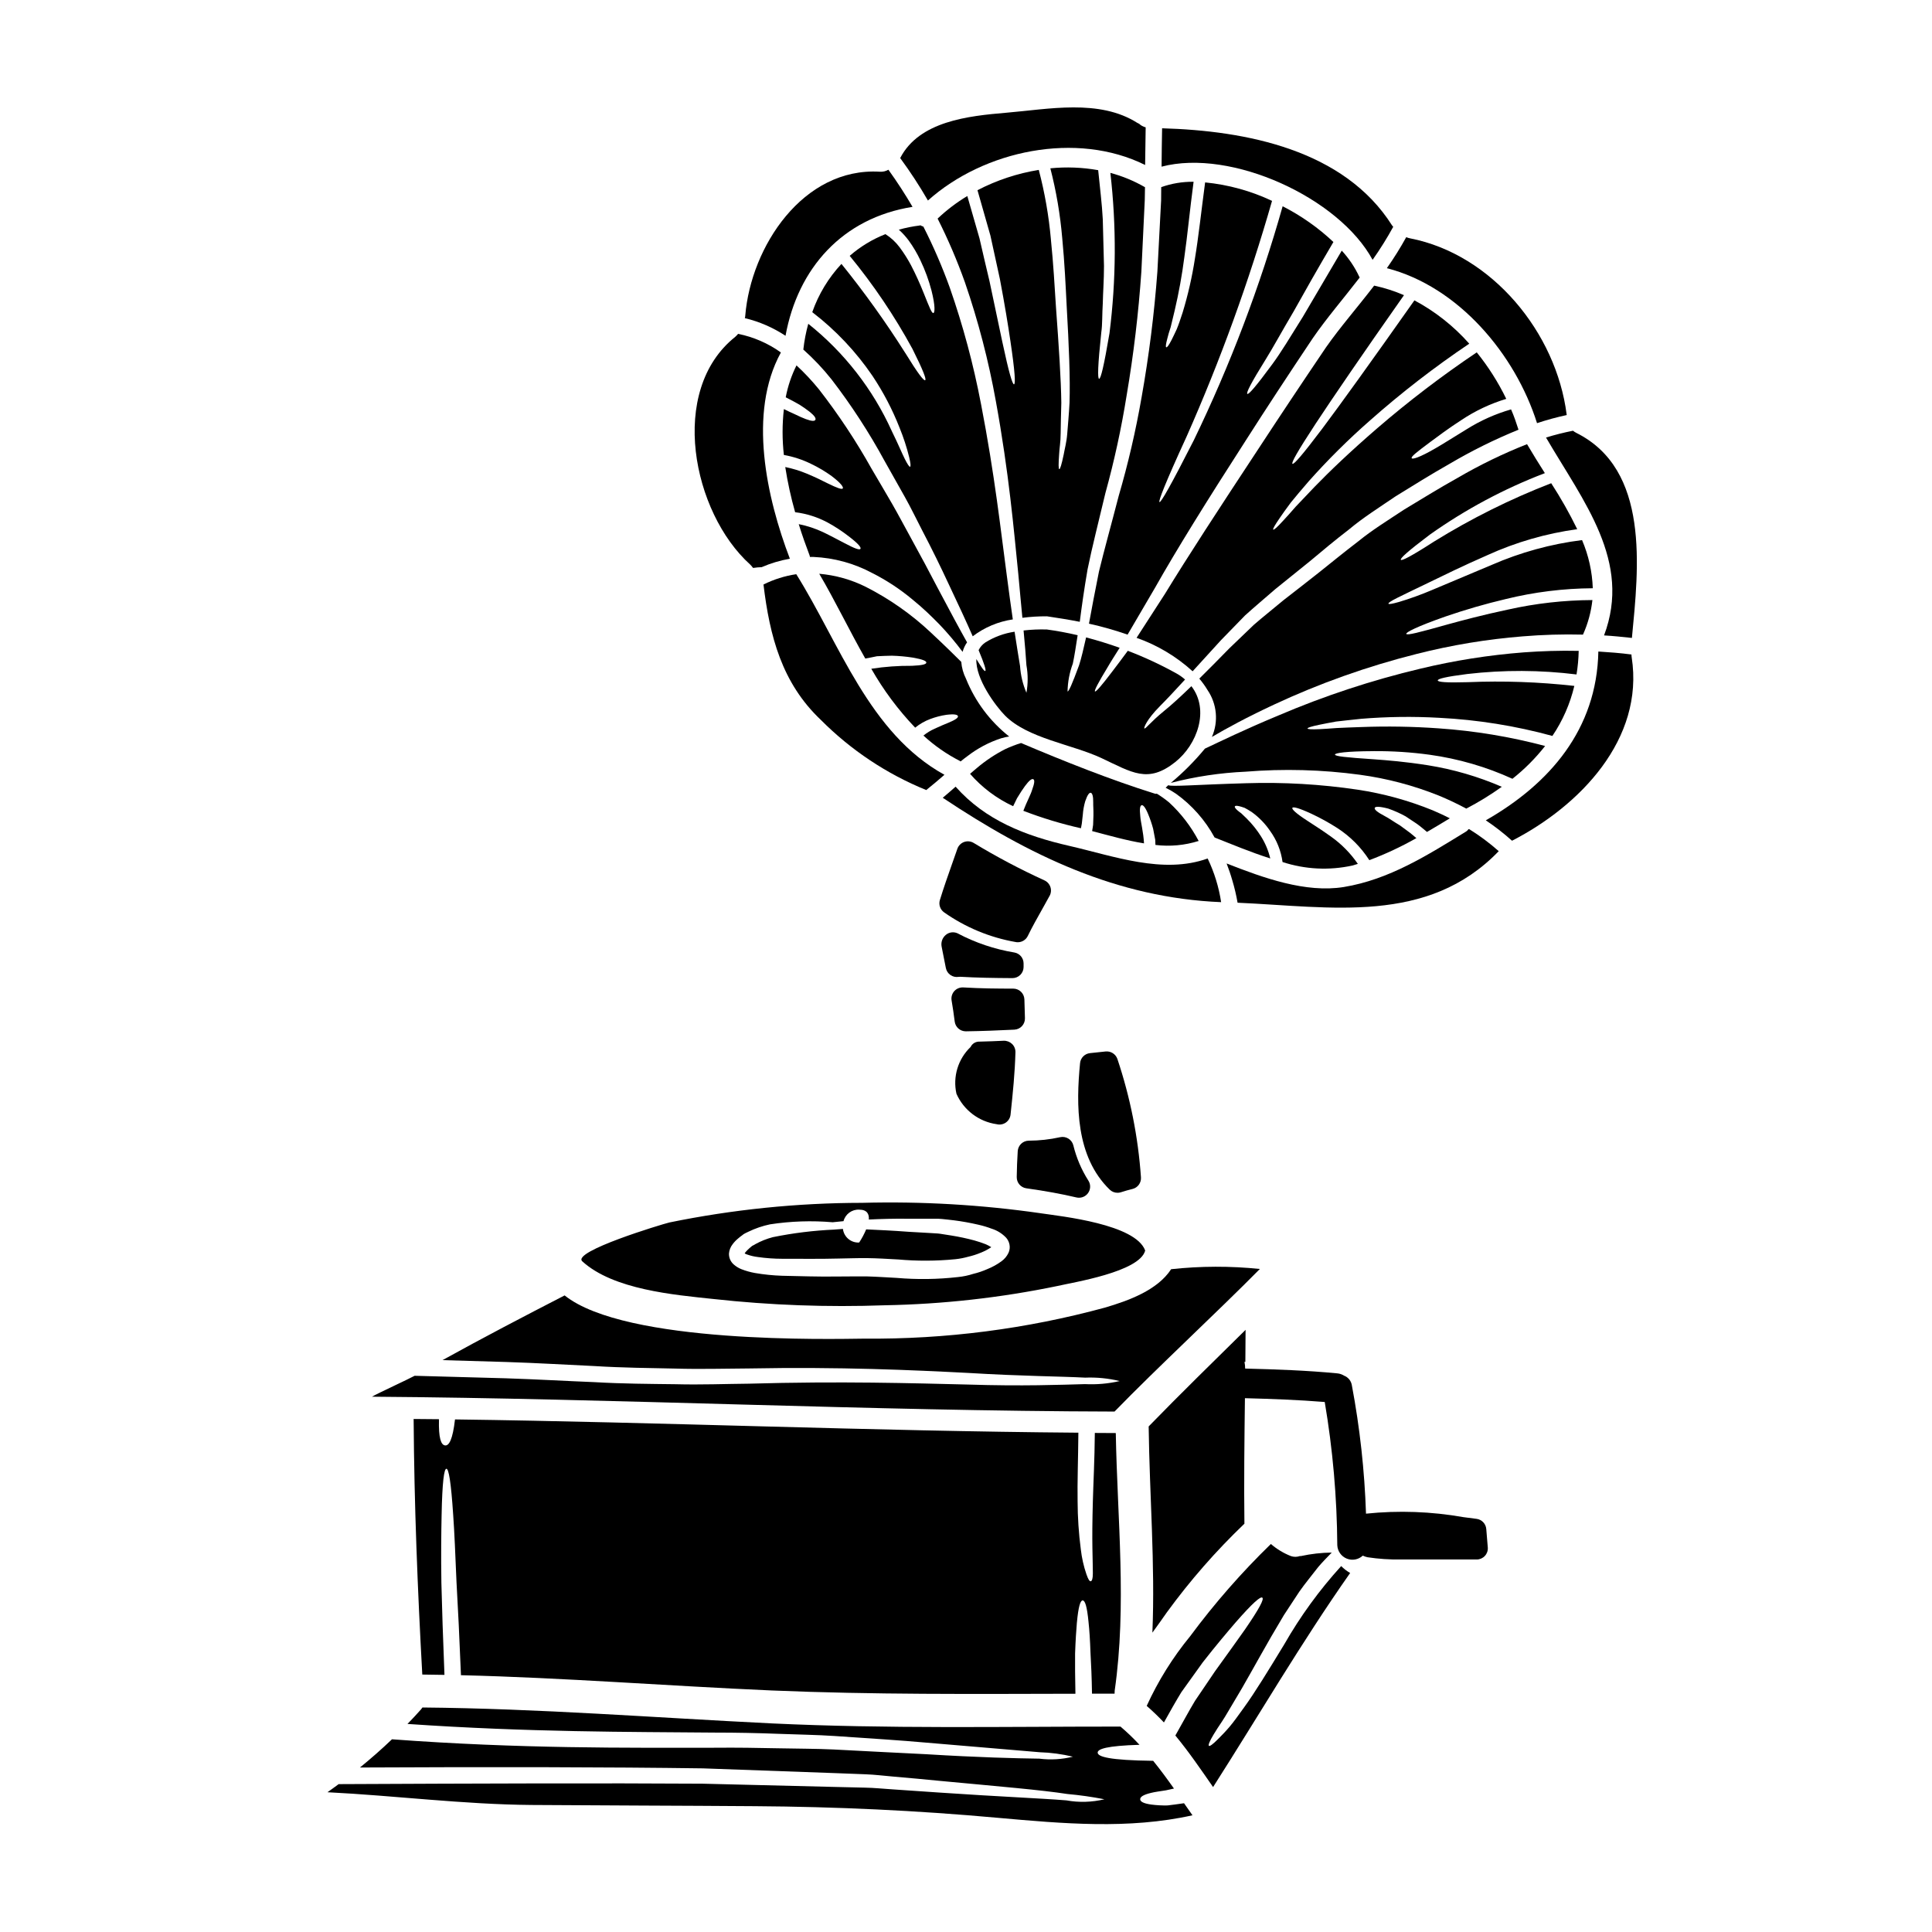 <?xml version="1.0" encoding="UTF-8"?>
<!-- Uploaded to: SVG Repo, www.svgrepo.com, Generator: SVG Repo Mixer Tools -->
<svg fill="#000000" width="800px" height="800px" version="1.1" viewBox="144 144 512 512" xmlns="http://www.w3.org/2000/svg">
 <g>
  <path d="m383.75 265.56c-0.758-1.512-1.746-3.938-3.434-7.352h0.004c-5.016-11.086-12.602-20.824-22.121-28.402-0.617 2.238-1.055 4.523-1.309 6.832 2.715 2.418 5.219 5.062 7.481 7.91 5.262 6.844 9.973 14.094 14.094 21.684 1.895 3.34 3.664 6.512 5.348 9.504 1.684 2.996 3.051 5.902 4.449 8.578 2.816 5.375 5.117 10.117 7.035 14.242 2.816 5.93 4.945 10.551 6.484 14.07l-0.004-0.004c3.109-2.363 6.766-3.902 10.629-4.473-0.496-3.434-1.047-7.383-1.629-11.891-1.539-11.414-3.148-26.371-6.801-45.199l-0.004-0.004c-1.992-10.457-4.754-20.758-8.266-30.809-1.996-5.539-4.336-10.945-7.004-16.195-0.277-0.078-0.543-0.195-0.789-0.348-0.086 0-0.113 0.059-0.203 0.059-1.863 0.227-3.703 0.598-5.512 1.105 0.965 0.871 1.844 1.832 2.617 2.875 1.199 1.656 2.242 3.418 3.109 5.266 1.234 2.574 2.215 5.258 2.938 8.02 1.047 4.156 0.871 5.844 0.492 5.93-0.438 0.086-1.016-1.426-2.555-5.262-1-2.523-2.125-4.996-3.375-7.41-0.879-1.645-1.879-3.227-2.992-4.723-1.035-1.395-2.316-2.586-3.781-3.516-3.465 1.363-6.668 3.309-9.473 5.754 6.309 7.672 11.875 15.926 16.625 24.648 2.906 5.812 3.746 8.113 3.375 8.312-0.375 0.199-1.922-1.77-5.262-7.207h-0.004c-5.18-8.191-10.832-16.074-16.922-23.617-3.438 3.684-6.07 8.035-7.734 12.789 6.188 4.742 11.574 10.445 15.961 16.891 2.879 4.312 5.285 8.922 7.18 13.75 1.039 2.539 1.891 5.152 2.551 7.82 0.395 1.656 0.438 2.414 0.234 2.5-0.195 0.086-0.68-0.617-1.434-2.129z"/>
  <path d="m363.23 272.04c-1.367-0.695-3.148-1.574-5.438-2.527h0.004c-1.84-0.762-3.746-1.348-5.695-1.746 0.625 4.039 1.5 8.039 2.617 11.977 3.031 0.367 5.969 1.305 8.66 2.754 1.93 1.055 3.769 2.262 5.508 3.606 2.582 1.969 3.371 2.965 3.148 3.34-0.219 0.379-1.453-0.027-4.301-1.543-1.426-0.723-3.254-1.742-5.609-2.879v0.004c-2.055-0.969-4.223-1.684-6.453-2.121 0.902 2.938 1.922 5.754 2.91 8.371h-0.004c0.035 0.105 0.051 0.211 0.059 0.32h0.961-0.004c5.43 0.238 10.734 1.688 15.523 4.246 3.797 1.918 7.359 4.258 10.629 6.977 1.453 1.18 2.754 2.328 3.938 3.434 1.18 1.105 2.238 2.176 3.199 3.148v-0.004c2.223 2.32 4.301 4.777 6.219 7.356 0.238-0.906 0.637-1.762 1.18-2.523-1.918-3.402-4.449-8.113-7.731-14.305-2.094-4.043-4.566-8.66-7.477-13.953-1.453-2.617-2.934-5.465-4.621-8.398-1.688-2.938-3.543-6.047-5.465-9.332-4.106-7.348-8.762-14.375-13.926-21.02-1.84-2.269-3.84-4.406-5.984-6.391-1.332 2.676-2.293 5.519-2.852 8.457 1.426 0.723 2.676 1.395 3.664 1.969 0.941 0.594 1.855 1.234 2.734 1.918 1.312 1.074 1.656 1.711 1.453 2.09s-0.93 0.395-2.527-0.199c-0.789-0.293-1.773-0.727-3.023-1.34-0.816-0.352-1.77-0.816-2.789-1.312l-0.004 0.004c-0.453 4.039-0.453 8.117 0 12.152 2.504 0.445 4.93 1.242 7.211 2.363 1.906 0.906 3.727 1.988 5.438 3.223 2.496 1.891 3.195 2.969 2.965 3.285-0.234 0.32-1.41-0.059-4.117-1.398z"/>
  <path d="m409.65 234.72c-0.871-4.066-1.969-9.414-3.43-16.246-0.816-3.375-1.684-7.152-2.644-11.309-0.988-3.43-2.094-7.207-3.227-11.219-2.832 1.707-5.469 3.711-7.871 5.984 2.762 5.473 5.18 11.113 7.238 16.891 3.535 10.27 6.273 20.797 8.195 31.488 3.492 19.129 4.766 34.184 5.93 45.605 0.395 4.481 0.789 8.371 1.102 11.809h0.004c2.16-0.277 4.336-0.406 6.512-0.395 2.644 0.395 5.582 0.848 8.691 1.457 0.496-3.898 1.133-8.461 2.066-13.895 1.18-5.844 2.906-12.527 4.723-20.203 2.359-8.531 4.242-17.188 5.637-25.93 1.844-10.848 3.144-21.781 3.898-32.762 0.293-6.106 0.582-12.238 0.902-18.953 0.027-1.105 0.027-2.266 0.059-3.434l-0.004 0.004c-2.875-1.664-5.961-2.941-9.172-3.797 1.629 14.125 1.551 28.398-0.234 42.508-1.488 8.75-2.297 12.062-2.754 12.062-0.434-0.086-0.352-3.519 0.582-12.297 0.32-2.18 0.203-4.723 0.395-7.676 0.059-2.938 0.32-6.219 0.32-9.91-0.086-3.723-0.203-7.848-0.32-12.383-0.203-4.012-0.754-8.344-1.219-13.023h-0.004c-4.18-0.746-8.445-0.91-12.672-0.492 1.566 6.07 2.617 12.258 3.148 18.5 0.641 6.656 0.906 12.645 1.18 18.023 0.609 10.699 0.961 19.184 0.754 25.641-0.172 3.223-0.434 5.926-0.609 8.195-0.176 2.266-0.695 4.07-0.93 5.465-0.582 2.793-0.961 3.957-1.18 3.898s-0.23-1.277-0.027-4.07c0.059-1.395 0.395-3.148 0.395-5.402 0-2.254 0.117-4.945 0.176-8.113-0.086-6.391-0.641-14.676-1.426-25.461-0.352-5.375-0.668-11.336-1.34-17.852l0.004-0.004c-0.551-6.211-1.625-12.367-3.211-18.398-5.668 0.918-11.152 2.731-16.246 5.379 1.219 4.301 2.387 8.344 3.43 12.035 0.906 4.215 1.746 8.023 2.504 11.48 1.309 6.887 2.18 12.297 2.789 16.426 1.219 8.227 1.395 11.414 0.957 11.508-0.426-0.004-1.352-3.086-3.07-11.137z"/>
  <path d="m415.99 458.91c4.981 0.699 9.324 1.492 13.281 2.426l-0.004-0.004c0.223 0.055 0.449 0.078 0.676 0.078 1.082 0.004 2.082-0.59 2.598-1.547 0.516-0.953 0.469-2.113-0.129-3.019-1.824-2.871-3.164-6.019-3.969-9.324-0.398-1.551-1.957-2.504-3.516-2.148-2.727 0.602-5.508 0.91-8.297 0.918-1.543 0.016-2.816 1.215-2.922 2.758-0.145 2.289-0.234 4.606-0.266 6.894h0.004c-0.027 1.488 1.066 2.766 2.543 2.969z"/>
  <path d="m446.54 357.39c0.395-0.117 0.988 0.551 1.742 2.383 0.523 1.258 0.961 2.551 1.312 3.867 0.172 0.871 0.348 1.832 0.551 2.906 0.027 0.438 0.059 0.902 0.059 1.371 3.848 0.469 7.754 0.109 11.453-1.055-2.008-3.82-4.652-7.269-7.82-10.199-1.027-0.852-2.117-1.629-3.254-2.324-0.164 0.043-0.336 0.043-0.496 0-11.809-3.691-24.184-8.637-35.492-13.43-1.422 0.438-2.809 0.969-4.156 1.598-2.707 1.375-5.246 3.062-7.559 5.027-0.582 0.469-1.18 1.02-1.801 1.543 3.16 3.625 7.051 6.547 11.414 8.574 0.352-0.754 0.727-1.48 1.016-2.09 0.848-1.426 1.574-2.504 2.125-3.254 1.133-1.543 1.832-2.008 2.207-1.801 0.379 0.203 0.352 0.988-0.32 2.816-0.395 1.34-1.426 3.148-2.328 5.551l0.004-0.004c4.965 1.914 10.066 3.461 15.262 4.625 0.086-0.395 0.176-0.844 0.23-1.219 0.09-0.875 0.176-1.66 0.266-2.363 0.082-1.211 0.301-2.41 0.641-3.578 0.609-1.773 1.102-2.328 1.48-2.234 0.379 0.09 0.668 0.871 0.637 2.555-0.027 0.816 0.09 1.969 0.059 3.402-0.027 0.758-0.059 1.602-0.086 2.531-0.059 0.523-0.176 1.074-0.262 1.656 4.359 1.133 9.055 2.5 13.75 3.254-0.172-3.148-0.875-5.555-0.988-7.18-0.227-2-0.051-2.828 0.355-2.93z"/>
  <path d="m394.19 385.78c5.672 3.992 12.152 6.68 18.984 7.871 0.184 0.035 0.367 0.055 0.551 0.051 1.125 0 2.148-0.641 2.644-1.648 1.18-2.438 2.531-4.805 3.856-7.172 0.648-1.156 1.301-2.312 1.93-3.477l0.004 0.004c0.391-0.723 0.469-1.574 0.207-2.352-0.262-0.777-0.836-1.414-1.582-1.75-6.441-2.945-12.711-6.258-18.766-9.93-0.766-0.457-1.695-0.543-2.531-0.238-0.836 0.305-1.492 0.973-1.781 1.816l-1.383 3.938c-1.121 3.184-2.246 6.371-3.238 9.609v-0.004c-0.383 1.219 0.066 2.543 1.105 3.281z"/>
  <path d="m395.35 335.53c-0.961 0.395-2.207 0.902-3.691 1.598h-0.004c-1.051 0.473-2.035 1.078-2.934 1.801 2.91 2.684 6.176 4.957 9.703 6.754 0.055 0.027 0.086 0.086 0.145 0.113 0.609-0.492 1.246-1.016 1.832-1.426l-0.004 0.004c2.684-2.074 5.699-3.676 8.926-4.723 0.691-0.211 1.402-0.367 2.121-0.469-5.082-4.019-9.031-9.297-11.445-15.309-0.707-1.395-1.133-2.914-1.254-4.473-1.715-1.688-4.273-4.242-8.055-7.762h0.004c-5.164-4.859-10.996-8.949-17.32-12.152-3.836-1.902-7.996-3.066-12.266-3.434 4.211 7.152 7.961 15 12.203 22.469 1.074-0.203 2.121-0.395 3.082-0.609 1.453-0.086 2.754-0.117 3.957-0.145 1.844 0.051 3.684 0.215 5.508 0.496 2.672 0.465 3.66 0.902 3.633 1.336-0.027 0.434-1.047 0.727-3.777 0.844-3.621-0.031-7.234 0.23-10.812 0.785 3.227 5.66 7.129 10.902 11.629 15.609 1.199-0.98 2.555-1.754 4.008-2.297 1.375-0.516 2.797-0.887 4.25-1.105 2.117-0.262 2.965-0.055 3.078 0.352 0.113 0.402-0.625 0.957-2.516 1.742z"/>
  <path d="m440.72 315.67c-2.934-1.047-5.926-1.969-8.891-2.754-0.672 2.938-1.223 5.402-1.863 7.383-1.836 5-2.754 7.035-3.055 6.941l0.004 0.004c0.043-2.523 0.516-5.016 1.395-7.379 0.434-2.008 0.812-4.539 1.277-7.531-2.754-0.641-5.512-1.16-8.141-1.512h0.004c-2.066-0.066-4.137 0.02-6.191 0.262 0.352 3.75 0.609 6.805 0.754 9.219l0.004-0.004c0.434 2.414 0.434 4.883 0 7.293-0.961-2.246-1.531-4.644-1.691-7.082-0.375-2.363-0.898-5.375-1.453-9.098h0.004c-2.758 0.406-5.398 1.375-7.762 2.852-0.758 0.512-1.367 1.211-1.773 2.031 1.539 3.691 2.035 5.348 1.77 5.512-0.266 0.16-0.957-0.871-2.363-3.148-0.254 5.269 5.121 12.457 7.602 14.977 6.047 6.078 17.672 7.59 25.52 11.25 8.168 3.836 12.324 6.805 19.535 1.105 5.902-4.652 9.184-13.867 4.328-20.145-2.879 2.789-5.258 4.973-7.211 6.543-3.777 3.082-4.91 4.852-5.258 4.648-0.203-0.086 0.555-2.293 4.098-5.867 1.77-1.773 3.984-4.129 6.691-7.086-0.738-0.656-1.547-1.223-2.414-1.691-4.106-2.273-8.371-4.254-12.758-5.926-1.512 2.094-2.852 3.805-3.938 5.258-3.051 4.043-4.531 5.699-4.762 5.512-0.23-0.188 0.75-2.148 3.371-6.449 0.848-1.48 1.949-3.168 3.168-5.117z"/>
  <path d="m516.07 222.22c-2.547-1.098-5.195-1.945-7.906-2.527-4.508 5.871-9.098 11.109-12.766 16.367-6.625 9.797-12.523 18.664-17.848 26.801-10.668 16.191-18.805 28.66-24.824 38.52-2.938 4.535-5.406 8.371-7.527 11.656l0.004-0.008c5.496 1.934 10.547 4.949 14.855 8.867 2.207-2.414 4.676-5.144 7.5-8.227 1.969-2.035 4.098-4.215 6.391-6.57 2.445-2.211 5.176-4.508 8.027-6.981 2.887-2.324 5.949-4.797 9.184-7.41 3.227-2.703 6.629-5.555 10.406-8.457 3.633-3.051 7.965-5.785 12.328-8.75 4.477-2.754 9.156-5.695 14.246-8.578l-0.004 0.004c5.863-3.461 11.973-6.488 18.281-9.051-0.582-1.801-1.18-3.606-1.969-5.379v-0.004c-4.152 1.191-8.113 2.965-11.773 5.262-3.461 2.094-6.133 3.836-8.285 5.059-4.242 2.473-6.133 2.969-6.277 2.617-0.23-0.395 1.219-1.543 5.086-4.422 1.969-1.453 4.508-3.375 7.992-5.637l0.004 0.004c3.688-2.477 7.723-4.387 11.977-5.672-2.129-4.394-4.754-8.527-7.82-12.324-9.195 6.18-18.012 12.902-26.402 20.137-7.234 6.246-12.613 11.414-16.57 15.492-1.945 2.062-3.633 3.805-5 5.258-1.309 1.512-2.383 2.703-3.254 3.637-1.684 1.859-2.531 2.586-2.703 2.441s0.352-1.074 1.773-3.148c0.727-1.047 1.656-2.387 2.879-4.012 1.277-1.598 2.852-3.43 4.723-5.609h-0.004c5.09-5.719 10.523-11.117 16.281-16.16 8.305-7.352 17.09-14.145 26.293-20.336-4.121-4.66-9.047-8.551-14.535-11.48-11.598 16.453-19.449 27.352-24.473 34.066-5.289 7.008-7.5 9.504-7.848 9.246-0.352-0.262 1.277-3.195 6.074-10.52 4.59-6.965 12.059-17.922 23.484-34.172z"/>
  <path d="m361.52 334.77c7.973 8.016 17.477 14.344 27.945 18.602 1.715-1.367 3.312-2.731 4.824-4.043-20-11.043-27.703-34.676-39.273-53.164l0.004 0.004c-3.023 0.449-5.953 1.371-8.688 2.731 1.641 13.633 4.84 26.074 15.188 35.871z"/>
  <path d="m464.04 371.51c-11.832 4.242-24.852-0.637-36.652-3.34-11.719-2.676-22.27-6.801-30.145-15.695-1.047 0.93-2.18 1.922-3.402 2.938v-0.004c0 0.016 0.012 0.027 0.027 0.027 22.828 15.203 46.102 26.512 73.746 27.645h-0.004c-0.605-4.012-1.812-7.91-3.57-11.57z"/>
  <path d="m532.84 322.62c9.621-1.117 19.34-1.078 28.953 0.117 0.344-2.066 0.535-4.156 0.578-6.25-5.059-0.113-9.91 0.059-14.535 0.395-9.246 0.711-18.422 2.16-27.438 4.328-12.879 3.062-25.473 7.215-37.645 12.414-9.215 3.836-15.406 6.887-19.391 8.75h-0.027c-2.727 3.309-5.758 6.356-9.051 9.098 6.465-1.676 13.09-2.668 19.766-2.965 10.125-0.824 20.309-0.551 30.375 0.816 7.152 0.973 14.16 2.824 20.859 5.508 2.488 1.027 4.922 2.18 7.293 3.457 3.273-1.703 6.422-3.633 9.418-5.781-6.246-2.707-12.809-4.621-19.531-5.699-6.047-0.957-10.844-1.336-14.504-1.598-7.324-0.492-10.176-0.789-10.176-1.246 0-0.395 2.789-0.875 10.234-0.902v-0.004c4.977-0.039 9.949 0.281 14.883 0.961 7.574 1.051 14.957 3.195 21.914 6.367 3.219-2.547 6.125-5.465 8.66-8.691-9.23-2.453-18.668-4.016-28.195-4.672-6.82-0.488-13.66-0.602-20.496-0.348-2.586 0.082-4.766 0.172-6.57 0.262-1.801 0.145-3.254 0.23-4.387 0.293-2.293 0.113-3.285 0.027-3.312-0.176-0.027-0.203 0.902-0.523 3.148-0.988 1.129-0.23 2.586-0.523 4.387-0.844 1.801-0.23 4.012-0.434 6.598-0.723v-0.004c6.926-0.57 13.879-0.66 20.812-0.266 10.125 0.516 20.164 2.125 29.941 4.801 2.727-4.031 4.695-8.523 5.816-13.258-9.371-1.051-18.805-1.383-28.227-0.988-5.727 0.172-7.938-0.031-7.965-0.465-0.027-0.434 2.102-0.973 7.812-1.699z"/>
  <path d="m511.88 358.28c1.598 0.555 3.144 1.246 4.625 2.062 0.871 0.582 1.859 1.219 2.934 1.949 0.875 0.609 1.773 1.398 2.731 2.18 2.035-1.18 4.043-2.387 6.047-3.606-1.508-0.789-3.051-1.48-4.531-2.121-6.379-2.598-13.047-4.434-19.855-5.465-9.805-1.457-19.715-2.031-29.621-1.715-13.66 0.395-19.621 0.961-20.609 0.523-0.23 0.203-0.469 0.438-0.695 0.668 0.953 0.473 1.875 1.004 2.754 1.598 4.231 3.039 7.723 6.992 10.207 11.57 0.027 0 0.055 0.059 0.113 0.059 4.418 1.742 9.445 3.863 14.648 5.512l0.004-0.004c-0.484-2.043-1.301-3.996-2.414-5.781-1.09-1.742-2.379-3.352-3.836-4.797-0.551-0.523-1.016-0.961-1.426-1.367-0.434-0.32-0.789-0.582-1.043-0.816-0.527-0.465-0.758-0.816-0.668-1.016 0.09-0.199 0.438-0.23 1.18-0.059 0.348 0.086 0.844 0.23 1.426 0.438 0.551 0.289 1.18 0.664 1.914 1.133l-0.004 0.004c1.883 1.359 3.512 3.035 4.816 4.953 1.77 2.441 2.906 5.281 3.312 8.266 5.973 1.957 12.359 2.277 18.5 0.93l1.457-0.438c-1.922-2.801-4.32-5.238-7.086-7.207-2.5-1.801-4.621-3.109-6.191-4.156-3.199-2.062-4.273-3.148-4.07-3.488 0.203-0.34 1.656 0 5.117 1.598v0.004c2.34 1.098 4.606 2.348 6.781 3.746 3.406 2.199 6.301 5.102 8.492 8.516 4.301-1.621 8.469-3.574 12.469-5.84-0.582-0.523-1.18-0.988-1.715-1.43-0.957-0.723-1.859-1.363-2.644-1.945-1.684-0.988-2.938-1.918-3.984-2.445-2.062-1.074-2.816-1.77-2.699-2.176 0.117-0.402 1.102-0.465 3.566 0.164z"/>
  <path d="m569.09 312.39c2.414 0.145 4.883 0.395 7.383 0.668 1.801-18.691 4.766-44.648-14.77-54.359h0.004c-0.301-0.152-0.586-0.336-0.844-0.551-2.414 0.477-4.801 1.078-7.152 1.805 9.969 17.062 22.762 32.816 15.379 52.438z"/>
  <path d="m409.99 419.81c-2.055 0.109-4.109 0.168-6.379 0.23-1.016-0.051-1.961 0.512-2.398 1.426-3.332 3.188-4.754 7.887-3.746 12.387 1.922 4.352 5.953 7.402 10.66 8.07 0.832 0.215 1.719 0.059 2.426-0.43 0.707-0.488 1.164-1.258 1.254-2.113 0.621-5.805 1.148-11.059 1.297-16.531 0.02-0.824-0.305-1.617-0.895-2.191-0.594-0.57-1.395-0.875-2.219-0.848z"/>
  <path d="m440.17 460.1c0.309 0 0.613-0.051 0.902-0.145 1.004-0.32 2.004-0.621 3.035-0.863 1.418-0.336 2.375-1.656 2.258-3.109-0.746-10.676-2.848-21.215-6.25-31.363-0.457-1.289-1.734-2.098-3.098-1.969l-4.164 0.441c-1.391 0.148-2.488 1.254-2.625 2.644-1.082 11.02-1.18 24.797 7.871 33.543 0.559 0.535 1.301 0.828 2.07 0.82z"/>
  <path d="m394.66 400.52c0.301 1.57 1.801 2.617 3.383 2.359 0.148-0.023 0.301-0.031 0.453-0.023 4.328 0.25 8.66 0.328 13.816 0.355h-0.004c0.785 0 1.535-0.309 2.09-0.863 0.555-0.555 0.863-1.305 0.863-2.09v-0.93c0-1.434-1.027-2.66-2.441-2.906-5.258-0.871-10.344-2.586-15.055-5.082-1.031-0.48-2.25-0.316-3.121 0.418-0.918 0.766-1.34 1.977-1.094 3.148 0.379 1.875 0.758 3.742 1.109 5.613z"/>
  <path d="m415.62 413.82-0.145-4.977v0.004c-0.059-1.59-1.359-2.848-2.949-2.852-3.973 0-8.66-0.035-13.254-0.316v0.004c-0.895-0.055-1.77 0.301-2.371 0.969s-0.867 1.574-0.719 2.461c0.312 1.879 0.598 3.723 0.824 5.598 0.18 1.484 1.438 2.598 2.934 2.598h0.055c4.277-0.059 8.555-0.234 12.832-0.441h-0.004c1.609-0.082 2.852-1.438 2.797-3.047z"/>
  <path d="m527.13 307.36c5.207-1.793 10.504-3.328 15.867-4.594 7.562-1.863 15.32-2.828 23.109-2.875-0.152-4.394-1.117-8.719-2.844-12.762-8.25 1.031-16.312 3.246-23.934 6.57-6.715 2.816-11.918 5-15.902 6.691h0.004c-2.848 1.207-5.758 2.262-8.719 3.148-1.867 0.523-2.676 0.641-2.754 0.438-0.078-0.203 0.609-0.668 2.328-1.539 1.715-0.871 4.387-2.125 8.285-4.016 3.898-1.891 8.949-4.387 15.664-7.324h-0.004c7.543-3.426 15.543-5.734 23.75-6.856-2.047-4.199-4.352-8.266-6.891-12.184-10.793 4.176-21.176 9.344-31.016 15.438-6.102 3.938-8.605 5.203-8.836 4.852-0.23-0.352 1.773-2.207 7.676-6.656 9.438-6.695 19.68-12.176 30.492-16.305-1.625-2.559-3.223-5.117-4.723-7.676h-0.004c-6.363 2.508-12.523 5.504-18.43 8.953-5 2.789-9.68 5.695-14.168 8.398-4.305 2.856-8.445 5.394-12.082 8.367-3.688 2.816-7.148 5.641-10.434 8.266-3.285 2.625-6.481 5.059-9.414 7.356-2.789 2.328-5.469 4.449-7.871 6.539-2.332 2.238-4.481 4.301-6.488 6.223-2.965 3.051-5.609 5.695-7.961 8.023l-0.004-0.004c0.82 0.965 1.559 1.996 2.211 3.082 2.473 3.66 2.902 8.336 1.133 12.383 3.75-2.207 9.055-5.117 16.34-8.516h-0.004c12.188-5.691 24.891-10.207 37.934-13.484 9.203-2.34 18.586-3.894 28.051-4.652 5.328-0.441 10.672-0.598 16.016-0.465 1.309-2.906 2.152-5.996 2.5-9.16-7.539 0.035-15.055 0.883-22.41 2.531-6.715 1.426-11.887 2.816-15.84 3.894-7.871 2.211-10.934 2.996-11.074 2.531-0.152-0.371 2.641-1.883 10.445-4.617z"/>
  <path d="m551.33 256.14c2.582-0.859 5.211-1.574 7.871-2.148 0-0.059-0.027-0.086-0.027-0.172-2.754-21.648-19.738-42.41-41.477-46.656l-0.004-0.004c-0.352-0.055-0.695-0.164-1.02-0.316-1.566 2.832-3.281 5.578-5.141 8.227 18.98 4.883 34.039 22.82 39.797 41.07z"/>
  <path d="m453.43 622.46c-1.438 0.031-2.879-0.043-4.305-0.23-2.148-0.293-2.965-0.812-2.965-1.422 0-0.609 0.816-1.18 2.82-1.66 1.016-0.262 2.363-0.434 4.012-0.695 0.641-0.145 1.367-0.32 2.121-0.465-1.773-2.5-3.578-4.973-5.512-7.352-11.629-0.145-14.707-1.078-14.707-2.18 0-0.961 2.387-1.801 11.074-2.066l0.004-0.004c-1.578-1.707-3.258-3.32-5.031-4.824-31.801 0-61.621 0.613-92.465-0.844-30.902-1.512-61.594-3.938-92.523-4.215-0.121 0.184-0.25 0.359-0.395 0.523-1.164 1.312-2.356 2.59-3.574 3.836 32.09 2.211 59.094 2.094 81.391 2.293 5.902 0 11.512 0.117 16.805 0.324 5.289 0.203 10.289 0.262 14.957 0.578 9.332 0.641 17.469 1.137 24.473 1.773 14.039 1.18 23.691 2.008 29.883 2.527l-0.004 0.004c2.981 0.086 5.941 0.484 8.836 1.18-2.906 0.723-5.918 0.898-8.891 0.523-6.223-0.086-15.961-0.32-30.027-1.18-7.035-0.352-15.145-0.754-24.445-1.25-4.652-0.23-9.594-0.203-14.855-0.32-5.262-0.113-10.812-0.203-16.742-0.145-23.195 0-51.48 0.293-85.488-2.238-2.727 2.617-5.551 5.09-8.484 7.477 34.852-0.176 65.984-0.117 90.895 0.227 13.285 0.496 24.969 0.902 35.465 1.277 2.617 0.117 5.148 0.203 7.617 0.293 2.469 0.086 4.824 0.395 7.086 0.582 4.594 0.395 8.84 0.789 12.789 1.18 15.789 1.484 26.66 2.387 33.605 3.461h-0.008c3.301 0.293 6.586 0.762 9.84 1.398-3.297 0.793-6.723 0.895-10.059 0.293-6.887-0.555-17.816-0.988-33.602-2.066-3.938-0.262-8.18-0.551-12.73-0.871-2.297-0.145-4.625-0.395-7.086-0.438l-7.559-0.176c-10.465-0.262-22.18-0.551-35.465-0.871-26.16-0.172-59.328-0.059-96.434 0.117-0.988 0.723-1.969 1.453-2.965 2.148 18.023 0.902 35.957 3.227 54.098 3.375 19.707 0.145 39.414 0.172 59.156 0.32 21.539 0.145 42.93 1.133 64.387 3.082 17.262 1.539 34.676 3.109 51.598-0.668-0.758-1.047-1.488-2.121-2.238-3.195-1.625 0.238-3.106 0.441-4.352 0.582z"/>
  <path d="m477.88 480.29c-7.816-0.809-15.699-0.785-23.516 0.059-3.633 5.582-11.309 8.344-17.527 10.176-20.777 5.656-42.234 8.422-63.766 8.227-8.488 0.086-63.25 1.512-79.441-11.453-10.844 5.582-21.648 11.223-32.359 17.148 5.731 0.148 11.414 0.324 16.926 0.496 8.266 0.266 15.785 0.727 23.281 1.074 7.531 0.469 14.648 0.523 21.422 0.668 6.773 0.203 13.258 0 19.359-0.027 24.473-0.465 43.832 0.438 58.254 1.18 14.535 0.875 24.625 0.902 31.016 1.25l0.008 0.004c3.086-0.129 6.18 0.176 9.184 0.902-3.008 0.695-6.102 0.969-9.184 0.812-6.422 0.172-16.48 0.582-31.094 0.113-14.676-0.348-33.512-0.93-58.047-0.227-6.133 0.055-12.555 0.32-19.418 0.141-6.832-0.086-13.953-0.113-21.484-0.551-7.5-0.293-15.227-0.754-23.484-1.02-7.789-0.23-15.902-0.434-24.129-0.664-1.574 0.871-9.773 4.641-11.316 5.543 64.617 0.465 132.18 3.789 196.8 3.938 11.453-11.777 26.973-26.109 38.516-37.789z"/>
  <path d="m429.39 574c0.395-4.301 0.93-5.902 1.539-5.871 0.609 0.031 1.133 1.484 1.543 5.731 0.23 2.121 0.395 4.676 0.523 8.223 0.172 3.148 0.32 6.195 0.395 10.758h5.988-0.004c-0.004-0.262 0.004-0.527 0.027-0.789 3.254-22.613 0.695-45.547 0.293-68.277-1.863 0-3.691-0.031-5.555-0.031-0.059 7.238-0.395 13.227-0.523 18.168-0.145 5.231-0.172 9.301-0.117 12.41 0.055 3.109 0.117 5.234 0.117 6.629s-0.227 2.035-0.551 2.094c-0.324 0.059-0.668-0.465-1.133-1.801h-0.004c-0.746-2.168-1.25-4.414-1.508-6.691-0.547-4.203-0.828-8.438-0.844-12.676-0.09-5.031 0.141-11.074 0.203-18.199-55.086-0.434-110.11-2.785-165.2-3.516-0.613 5.375-1.598 7.035-2.648 6.887-1.051-0.145-1.738-1.891-1.598-6.945-2.238-0.027-4.477-0.027-6.715-0.059 0.148 22.617 1.047 45.172 2.293 67.73l5.875 0.086c-0.395-9.594-0.641-17.711-0.816-24.445-0.117-7.5-0.031-13.383 0.059-17.848 0.172-8.926 0.664-12.328 1.273-12.328s1.219 3.402 1.801 12.297c0.324 4.449 0.555 10.262 0.875 17.73 0.395 6.801 0.789 14.957 1.18 24.68 27.469 0.668 54.82 2.852 82.289 4.043 26.973 1.133 53.164 0.93 80.551 0.871-0.09-4.562-0.117-7.559-0.09-10.668 0.129-3.598 0.301-6.066 0.477-8.191z"/>
  <path d="m576.36 317.45c-2.969-0.395-5.902-0.609-8.781-0.789-0.395 20.605-12.879 35.055-29.824 44.734 2.441 1.637 4.762 3.445 6.949 5.406 17.938-9.215 35.086-26.887 31.711-48.602-0.043-0.246-0.062-0.5-0.055-0.75z"/>
  <path d="m533.16 363.75c-0.168 0.246-0.383 0.453-0.637 0.613-10.266 6.297-20.375 12.734-32.414 14.707-10.09 1.629-21.305-2.414-31.043-6.246 0.551 1.453 1.074 2.934 1.508 4.477 0.582 1.945 1.051 3.926 1.398 5.93 24.684 1.074 50.348 5.902 69.211-13.664-2.445-2.164-5.07-4.121-7.844-5.844-0.059 0.023-0.117 0.035-0.18 0.027z"/>
  <path d="m537.88 549.23c-0.102-1.402-1.184-2.543-2.578-2.719l-3.488-0.453c-8.52-1.504-17.207-1.816-25.809-0.922-0.379-11.422-1.633-22.797-3.75-34.023-0.18-1.16-0.969-2.133-2.062-2.547-0.535-0.34-1.145-0.547-1.773-0.609-8.141-0.789-16.27-1.062-24.438-1.273v-0.004c-0.004-0.594-0.066-1.188-0.18-1.77h0.23c0.027-2.82 0.027-5.672 0.059-8.488-8.605 8.488-17.262 16.934-25.684 25.594v0.027c0.23 18.223 1.742 36.453 0.988 54.621 1.309-1.801 2.586-3.578 3.836-5.379l0.004-0.004c6.137-8.422 13.016-16.281 20.547-23.484-0.141-11.086 0-22.176 0.137-33.262 7.062 0.184 14.102 0.438 21.145 1.008l0.004-0.004c2.129 12.547 3.242 25.242 3.328 37.965 0.07 1.566 1.047 2.949 2.496 3.539 1.453 0.594 3.117 0.285 4.262-0.785 0.402 0.195 0.824 0.336 1.262 0.43 2.914 0.441 5.859 0.637 8.809 0.59h20.117c0.816 0.004 1.598-0.336 2.156-0.934s0.844-1.398 0.785-2.215c-0.059-0.832-0.133-1.66-0.207-2.496-0.074-0.832-0.141-1.605-0.195-2.402z"/>
  <path d="m484.33 579.79c-4.301 7.062-7.703 12.641-10.629 16.684-1.484 2.035-2.672 3.75-3.836 5.117-1.164 1.367-2.148 2.363-2.938 3.148-1.539 1.574-2.363 2.121-2.559 1.922-0.195-0.199 0.117-1.133 1.25-2.996 0.551-0.93 1.309-2.094 2.266-3.519 0.961-1.426 1.949-3.25 3.227-5.344 2.559-4.156 5.609-9.84 9.766-17.066 1.074-1.797 2.18-3.719 3.375-5.723 1.277-1.969 2.644-4.012 4.07-6.191 1.48-2.121 3.254-4.242 5-6.516 1.102-1.309 2.363-2.586 3.606-3.863-2.746 0.035-5.484 0.348-8.172 0.93h-0.289 0.004c-0.773 0.273-1.613 0.273-2.387 0-1.93-0.762-3.715-1.844-5.289-3.199-7.781 7.559-14.934 15.734-21.391 24.445-4.621 5.629-8.492 11.836-11.516 18.461 1.598 1.395 3.109 2.848 4.566 4.387 1.598-2.879 3.148-5.613 4.621-8.027 2.09-2.906 3.984-5.551 5.668-7.902 3.574-4.566 6.512-8.027 8.75-10.629 4.504-5.144 6.539-6.887 7.035-6.512 0.496 0.379-0.695 2.754-4.594 8.426-1.969 2.82-4.594 6.426-7.934 11.074-1.598 2.363-3.371 4.977-5.316 7.848-1.656 2.754-3.316 5.871-5.203 9.188 3.574 4.328 6.801 9.055 9.996 13.66 12.09-18.926 23.398-38.34 36.332-56.742v0.012c-0.875-0.5-1.676-1.117-2.383-1.832-5.773 6.348-10.84 13.309-15.098 20.762z"/>
  <path d="m447.47 187.72c0.055-3.519 0.086-6.981 0.145-9.969v-0.004c-0.656-0.164-1.258-0.492-1.75-0.957-0.148-0.059-0.293-0.129-0.43-0.207-10.121-6.449-23.617-3.633-34.852-2.699-9.914 0.844-22.961 2.207-28.02 12h-0.004c2.656 3.613 5.113 7.367 7.352 11.254 14.883-13.344 39.445-18.434 57.559-9.418z"/>
  <path d="m440.44 275.53c-1.969 7.617-3.809 14.168-5.203 19.945-1.078 5.289-1.922 9.883-2.648 13.809v-0.004c3.465 0.766 6.883 1.734 10.234 2.906 2.035-3.461 4.422-7.559 7.266-12.41 5.637-9.988 13.676-22.938 24.094-39.113 5.176-8.109 11.09-17.129 17.734-27.059 3.688-5.348 8.137-10.496 12.41-16.047 0-0.031-0.027-0.059-0.027-0.086s-0.059-0.059-0.059-0.086v-0.004c-1.184-2.547-2.758-4.894-4.66-6.961-4.043 6.887-7.5 12.73-10.32 17.555-3.312 5.32-5.844 9.504-8.055 12.5-4.449 6.047-6.332 8.168-6.656 7.906-0.324-0.262 0.934-2.82 4.824-9.055 1.969-3.148 4.273-7.41 7.438-12.758 2.82-5.062 6.297-11.195 10.555-18.434l0.008 0.004c-4.012-3.781-8.547-6.973-13.461-9.473-6.019 21.312-13.895 42.059-23.539 61.996-6.16 12.117-8.746 16.594-9.098 16.395-0.352-0.199 1.512-5.004 7.152-17.293l0.004-0.004c8.988-20.293 16.566-41.188 22.672-62.527-5.586-2.637-11.586-4.293-17.734-4.894-1.047 7.871-1.77 14.621-2.699 20.172-0.746 4.84-1.832 9.617-3.258 14.301-0.578 1.77-1.074 3.254-1.574 4.449-0.555 1.18-0.988 2.121-1.367 2.848-0.758 1.457-1.18 2.008-1.398 1.922-0.215-0.086-0.117-0.816 0.293-2.363 0.199-0.789 0.465-1.773 0.875-2.969 0.289-1.219 0.664-2.699 1.07-4.445 1.094-4.676 1.949-9.406 2.562-14.168 0.789-5.438 1.395-12.062 2.441-19.914h-0.004c-2.918-0.035-5.824 0.445-8.574 1.426 0 1.18-0.027 2.387-0.027 3.519-0.352 6.769-0.668 12.703-0.988 18.863v-0.004c-0.832 11.172-2.227 22.289-4.188 33.316-1.539 8.852-3.57 17.613-6.094 26.238z"/>
  <path d="m333.06 488.25c15.082 1.656 30.266 2.211 45.43 1.66 15.344-0.281 30.629-1.984 45.656-5.09 4.242-0.988 21.887-3.746 23.34-9.414-2.559-7.008-22.121-9.055-27.73-9.883l0.004-0.004c-15.66-2.25-31.48-3.172-47.297-2.754-17.156 0.016-34.266 1.758-51.074 5.203-2.062 0.496-25.898 7.703-23.082 10.293 8.242 7.519 24.316 8.883 34.754 9.988zm5.086-14.504c0.402-0.547 0.875-1.047 1.398-1.48 0.387-0.344 0.797-0.664 1.219-0.961l0.289-0.23v-0.004c0.168-0.105 0.34-0.203 0.523-0.289l0.727-0.348c1.828-0.891 3.762-1.551 5.754-1.969 5.492-0.844 11.062-1.031 16.598-0.555 0.789-0.086 1.742-0.172 2.883-0.289v0.004c0.484-1.875 2.219-3.152 4.152-3.055 2.094 0 2.676 1.18 2.559 2.617 3.086-0.145 6.656-0.266 10.672-0.203h5.551c1.047 0.027 1.832-0.059 3.113 0.059 1.016 0.113 2.062 0.203 3.148 0.348l-0.004-0.004c2.211 0.281 4.402 0.676 6.57 1.18 1.188 0.266 2.356 0.617 3.492 1.047 1.488 0.461 2.828 1.305 3.891 2.445 0.43 0.508 0.719 1.117 0.844 1.773 0.141 0.734 0.051 1.496-0.262 2.18-0.418 0.891-1.059 1.66-1.859 2.238-1.148 0.84-2.398 1.535-3.719 2.062-1.219 0.543-2.484 0.973-3.785 1.281-1.301 0.422-2.644 0.703-4.008 0.84-5.402 0.613-10.848 0.688-16.262 0.223-2.731-0.145-5.231-0.32-7.902-0.395-2.531-0.027-5.234 0.027-7.762 0.027-5.148 0.086-10.055-0.113-14.742-0.199-2.394-0.082-4.785-0.324-7.148-0.73-1.23-0.219-2.438-0.559-3.606-1.016-0.707-0.281-1.367-0.684-1.945-1.18-0.883-0.73-1.375-1.824-1.34-2.969 0.074-0.891 0.406-1.742 0.961-2.449z"/>
  <path d="m507.75 212.86c1.988-2.809 3.816-5.731 5.469-8.75-0.117-0.121-0.223-0.254-0.32-0.391-12.707-20.027-38.605-25.086-60.93-25.723-0.059 3.051-0.113 6.57-0.141 10.172 18.516-4.871 47.059 8.27 55.922 24.691z"/>
  <path d="m385.83 198.82c-1.918-3.285-4.039-6.57-6.394-9.84-0.695 0.406-1.496 0.586-2.297 0.523-20.289-1.18-34.129 19.82-35.637 38.137-0.004 0.227-0.043 0.453-0.117 0.668 3.84 0.918 7.492 2.504 10.785 4.68 3.269-17.945 15.133-31.23 33.66-34.168z"/>
  <path d="m343.52 294.45c0.031 0.027 0.059 0.027 0.086 0.059 0.742-0.113 1.492-0.184 2.242-0.203 2.394-1.039 4.906-1.793 7.477-2.238-6.164-16.137-11.164-38.66-2.383-54.648-0.031 0-0.031-0.027-0.059-0.055h0.004c-3.375-2.406-7.219-4.07-11.281-4.887-0.242 0.293-0.504 0.566-0.789 0.816-17.82 14.215-11.309 46.535 3.981 60.316 0.266 0.254 0.512 0.539 0.723 0.84z"/>
  <path d="m344.8 477.12c2.156 0.309 4.332 0.465 6.512 0.469 4.676-0.031 9.621 0.086 14.703-0.059 2.559-0.031 5.059-0.145 7.793-0.117 2.586 0.031 5.434 0.203 8.109 0.352l0.004-0.004c5.086 0.461 10.207 0.441 15.289-0.059 1.16-0.125 2.309-0.352 3.43-0.668 1.113-0.254 2.203-0.605 3.254-1.047 0.949-0.371 1.855-0.836 2.703-1.395l0.086-0.086h0.004c-0.484-0.305-0.988-0.566-1.512-0.789-0.973-0.379-1.961-0.707-2.965-0.988-2.012-0.543-4.047-0.977-6.106-1.305-0.988-0.172-1.969-0.32-2.965-0.465-0.699-0.117-1.891-0.117-2.789-0.203-1.949-0.113-3.805-0.199-5.582-0.32-4.305-0.324-8.023-0.492-11.223-0.641-0.512 1.219-1.133 2.387-1.859 3.488-2.16 0.121-4.039-1.457-4.305-3.606-0.664 0.059-1.395 0.113-2.234 0.172v0.004c-5.488 0.238-10.953 0.91-16.336 2.008-1.621 0.422-3.184 1.047-4.648 1.855l-0.555 0.324c-0.027 0-0.172 0.086-0.203 0.086l-0.227 0.172c-0.352 0.32-0.816 0.668-1.074 0.961h-0.004c-0.242 0.238-0.469 0.488-0.676 0.758 0 0.059-0.027 0.086-0.086 0.145 0.227 0.145 0.473 0.25 0.727 0.32 0.887 0.312 1.801 0.527 2.734 0.637z"/>
 </g>
</svg>
